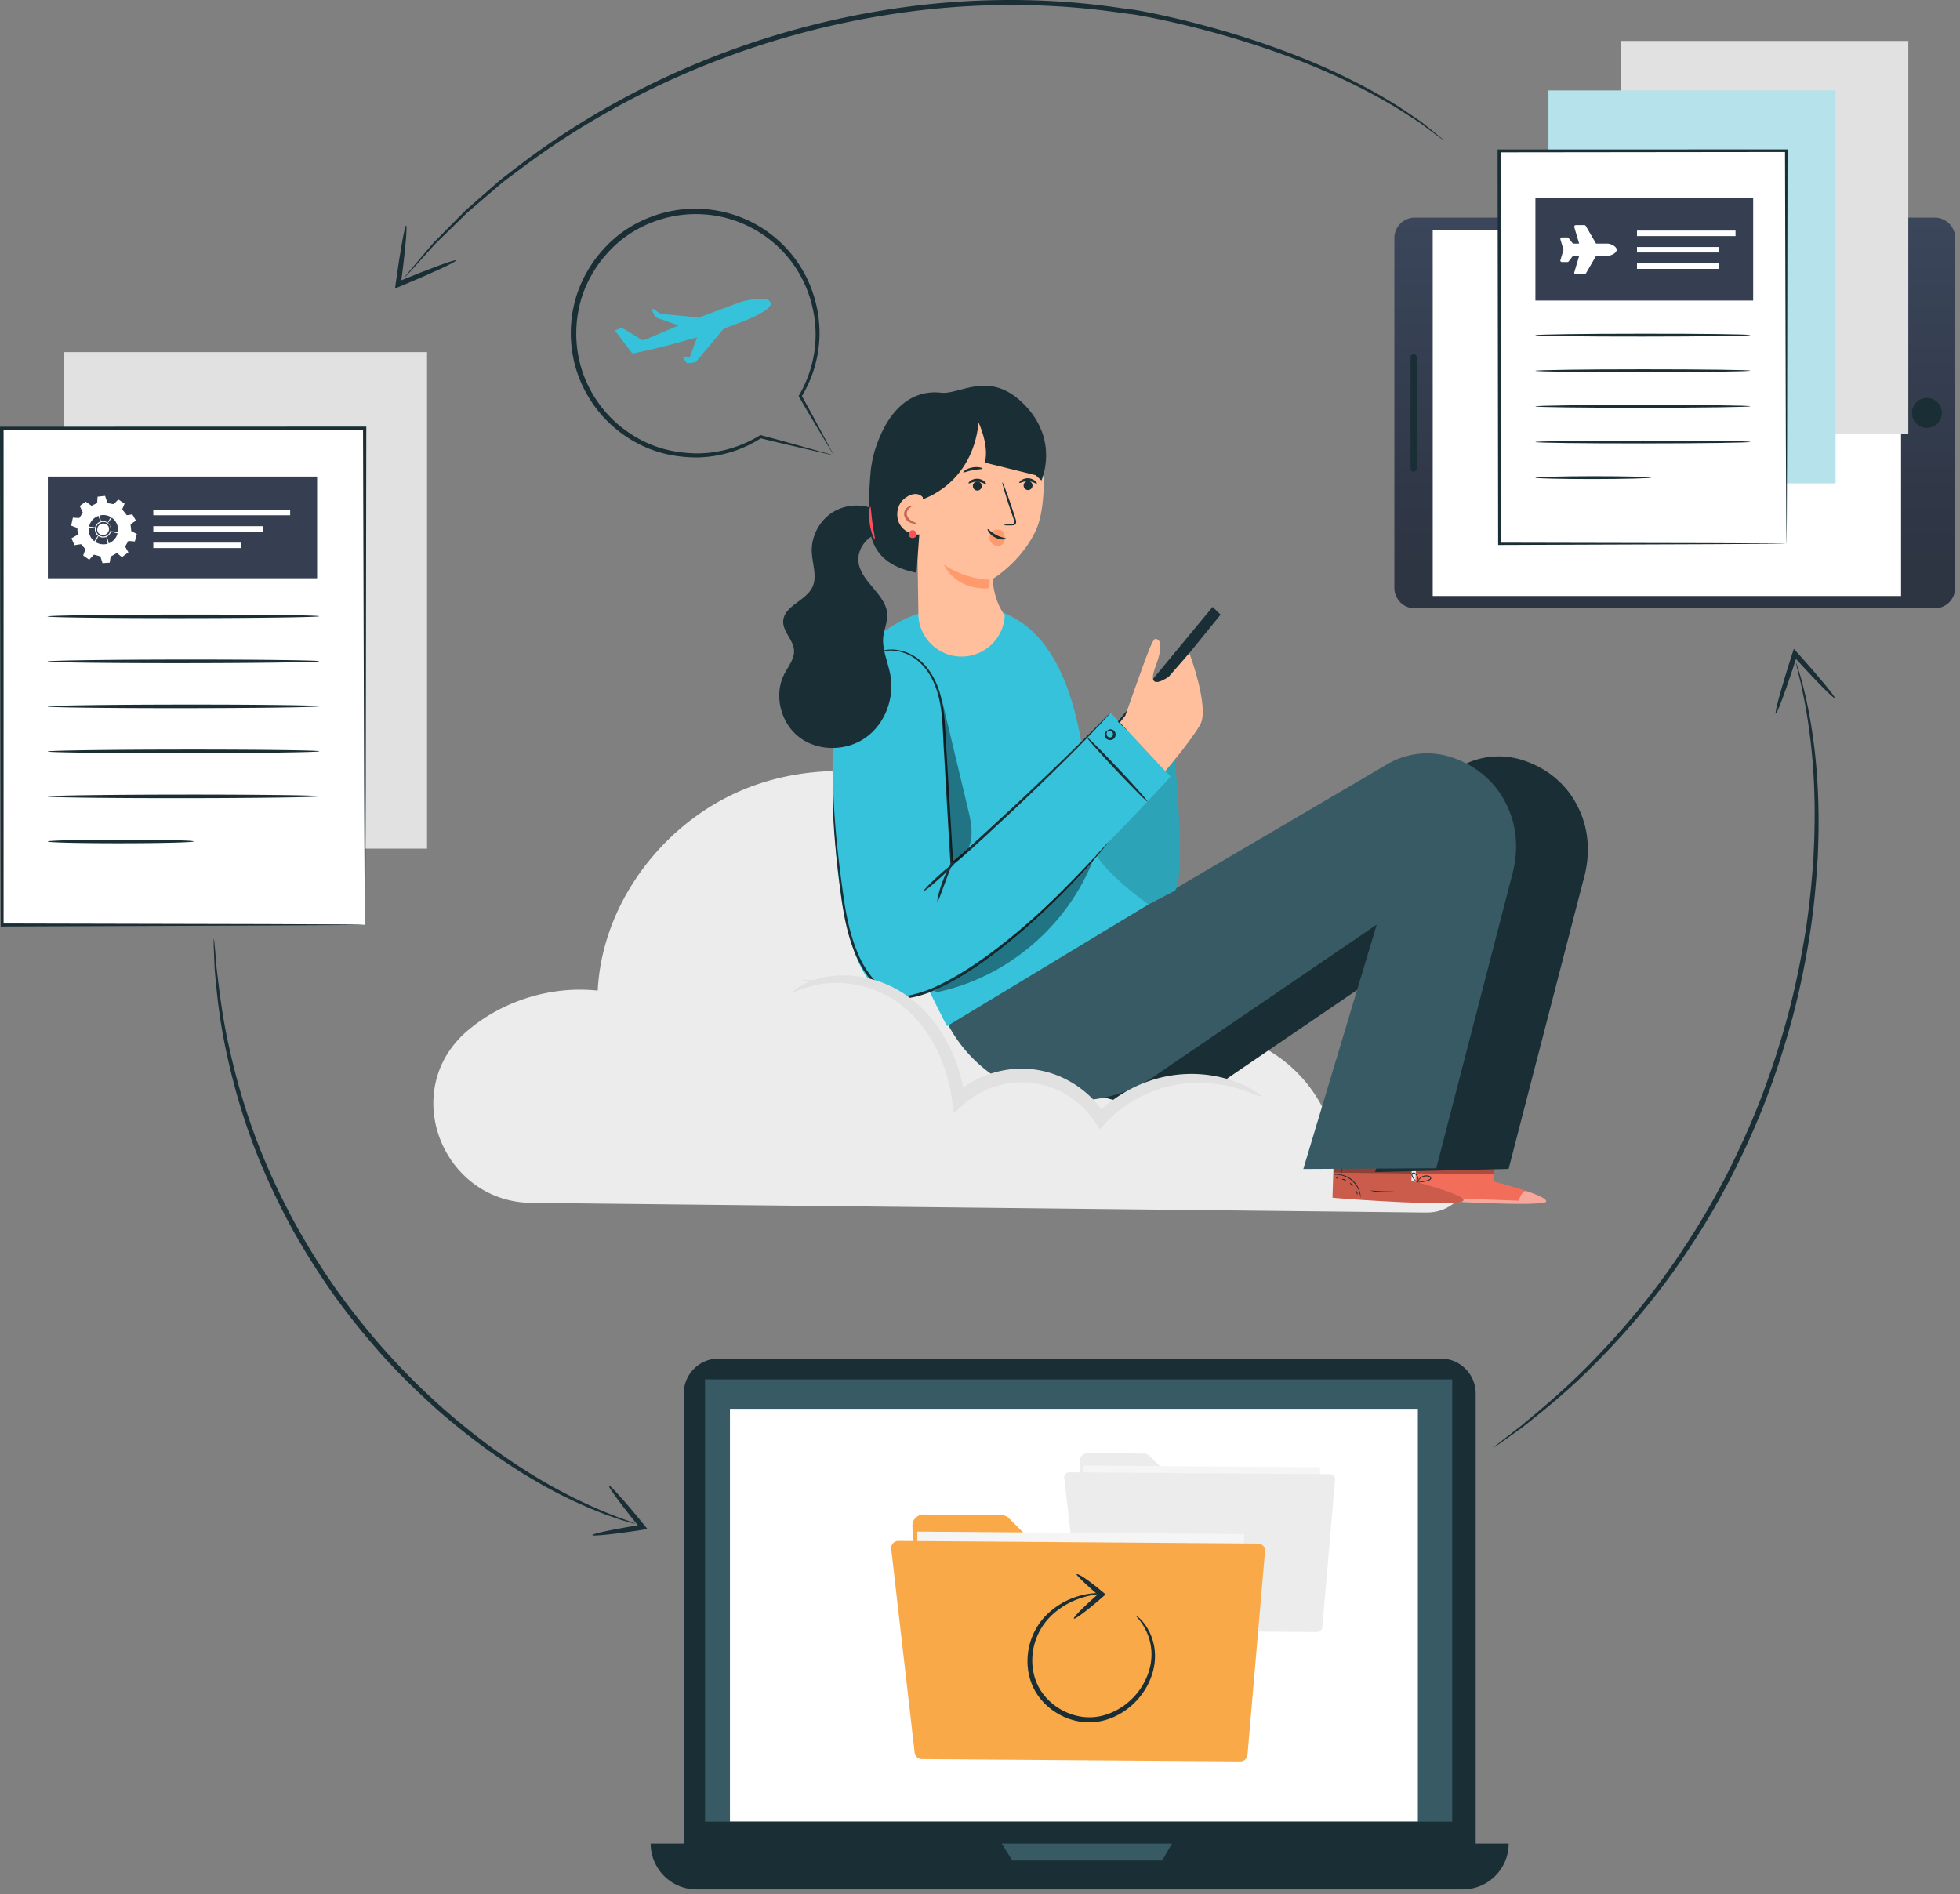 <svg width="358" height="346" viewBox="0 0 358 346" fill="none" xmlns="http://www.w3.org/2000/svg"><rect x="0" y="0" width="358" height="346" fill="#808080" stroke="none"/><path d="M78 64.32H11.72v90.695H78V64.32z" fill="#E1E1E1"/><path d="M66.646 78.248H.367v90.695h66.28V78.248z" fill="#fff"/><path fill="#363F51" d="M8.743 87.051h49.179v18.579H8.743z"/><path fill="#fff" d="M28 93.119h25v1H28zm0 3h20v1H28zm0 3h16v1H28zM24.834 95.1l-.654-1.136-1.02.15-.843-1.063.435-1.054-1.14-.759-.85.859-1.121-.197-.454-1.316-1.363.142-.077 1.151-1.017.516-1.074-.762-1.09.793.567 1.22-.647.978-1.178-.061L13 96.012l1.12.431.097 1.22-1.163.667.554 1.258 1.201-.188.797.92-.415 1.147 1.1.778.86-.932 1.193.324.37 1.232 1.324-.089.169-1.105 1.136-.654.931.743 1.178-.878-.593-1.036.582-1.04 1.193.09.366-1.352-1.024-.554-.135-1.232.993-.662zm-4.62 3.98a2.681 2.681 0 01-3.657-.989 2.681 2.681 0 01.99-3.657 2.681 2.681 0 013.657.989 2.675 2.675 0 01-.99 3.657z"/><path d="M20.067 95.978c-.015.008-.081-.1-.239-.25a1.407 1.407 0 00-.816-.377 1.34 1.34 0 00-1.317 1.99c.285.508.882.739 1.37.647a1.352 1.352 0 001.013-.782 1.41 1.41 0 00.085-.897c-.05-.212-.111-.323-.096-.331.008-.004.092.092.173.312a1.39 1.39 0 01-.03.97 1.485 1.485 0 01-1.11.909 1.51 1.51 0 01-1.574-.732 1.51 1.51 0 01.166-1.728 1.475 1.475 0 011.343-.501c.424.066.709.289.855.462.142.18.185.304.177.308z" fill="#fff"/><path d="M21.342 92.99c.046.03-.293.628-.755 1.332-.466.705-.878 1.251-.924 1.22-.046-.03.293-.627.758-1.332.462-.7.874-1.25.92-1.22zm1.32 4.692c-.02.054-.566-.111-1.248-.273-.677-.165-1.24-.273-1.232-.331.004-.054.585-.035 1.282.135.693.165 1.217.42 1.198.47zm-3.223.31c.05-.016.246.458.388 1.074.143.616.177 1.128.124 1.139-.054.008-.178-.485-.32-1.093-.139-.604-.246-1.1-.192-1.12zm-1.45-.162c.046.026-.166.469-.474.98-.308.513-.6.906-.647.879-.046-.027.166-.47.474-.982.312-.516.6-.909.647-.878zm-.206-4.571c.054-.016.235.42.404.978.17.554.266 1.02.216 1.035-.054.016-.235-.42-.404-.978-.173-.554-.27-1.02-.216-1.035zm-.301 3.154c-.004.054-.381.066-.843.02-.462-.043-.832-.124-.824-.181.004-.054.381-.066.843-.02.458.047.828.127.824.181zm2.314-.283a1.107 1.107 0 01-1.917 1.101 1.107 1.107 0 011.917-1.1z" fill="#fff"/><path d="M19.37 96.69c-.038.041-.253-.116-.553-.143-.3-.035-.543.069-.574.023-.039-.039.212-.262.597-.22.38.039.577.308.53.34z" fill="#fff"/><path d="M18.928 96.042c.046.034-.054.25-.1.527-.054.277-.035.512-.089.528-.05.019-.17-.235-.108-.562.058-.331.258-.528.297-.493z" fill="#fff"/><path d="M66.677 168.923s-.01-.159-.02-.447c0-.308-.01-.736-.02-1.282-.01-1.144-.02-2.804-.04-4.961-.02-4.345-.05-10.647-.09-18.63-.049-15.966-.119-38.593-.198-65.385l.298.298c-19.962.02-42.5.05-66.269.08h-.01l.328-.328v90.695l-.268-.268c20.052.039 36.584.079 48.126.109 5.766.03 10.29.05 13.39.06 1.532.01 2.705.02 3.53.03.815.009 1.243.029 1.243.029s-.388.02-1.173.03c-.806.01-1.969.02-3.48.03-3.092.02-7.595.04-13.331.079-11.592.04-28.184.1-48.295.179H.129v-.268C.09 143.513.05 112.158 0 78.278v-.328h.338c23.77-.01 46.317-.01 66.27-.02h.297v.298c-.04 26.862-.08 49.568-.099 65.573-.03 7.954-.05 14.237-.07 18.561-.01 2.127-.03 3.768-.03 4.901-.01.537-.01.945-.02 1.253 0 .278 0 .417-.01.407z" fill="#1A2E35"/><path d="M58.306 112.566c0 .179-11.114.338-24.813.348-13.71.01-24.814-.129-24.814-.308s11.104-.338 24.814-.348c13.709-.01 24.813.129 24.813.308zm.011 8.221c0 .179-11.114.338-24.814.348-13.709.01-24.813-.129-24.813-.308s11.104-.338 24.813-.348c13.7-.01 24.814.129 24.814.308zm.008 8.222c0 .179-11.114.338-24.813.348-13.71.01-24.814-.129-24.814-.308s11.105-.338 24.814-.348c13.699-.01 24.813.129 24.813.308zm0 8.222c0 .178-11.114.338-24.813.348-13.71.009-24.814-.13-24.814-.309s11.105-.338 24.814-.348c13.709-.01 24.813.13 24.813.309zm.011 8.221c0 .178-11.114.338-24.813.347-13.71.01-24.814-.129-24.814-.308s11.104-.338 24.814-.348c13.699-.01 24.813.13 24.813.309zm-22.944 8.241c0 .179-5.975.338-13.342.338-7.366.01-13.341-.139-13.341-.318s5.975-.338 13.341-.338c7.367-.01 13.341.139 13.341.318zm227.771 190.135h-131.9a6.379 6.379 0 01-6.377-6.377v-82.906a6.378 6.378 0 016.377-6.377h131.9a6.378 6.378 0 016.376 6.377v82.906a6.379 6.379 0 01-6.376 6.377z" fill="#1A2E35"/><path d="M267.183 345.119H127.215a8.37 8.37 0 01-8.369-8.369h156.715c0 4.622-3.747 8.369-8.378 8.369z" fill="#1A2E35"/><path d="M265.255 251.971H128.779v80.777h136.476v-80.777zm-82.297 84.779l1.947 3.093h27.363l1.801-3.093h-31.111z" fill="#375A64"/><path d="M258.978 257.347H133.327v75.365h125.651v-75.365z" fill="#fff"/><path d="M197.194 266.998l1.192 21.996a1.484 1.484 0 001.474 1.401l39.579.291a1.478 1.478 0 001.492-1.474l.127-17.12a1.48 1.48 0 00-1.483-1.492l-24.342-.018c-.391 0-.773-.154-1.046-.436l-4.203-4.194a1.513 1.513 0 00-1.037-.436l-10.261-.073a1.465 1.465 0 00-1.492 1.555z" fill="#ECECEC"/><path d="M241.095 268.02l-43.245-.317-.19 25.843 43.246.317.189-25.843z" fill="#F5F5F5"/><path d="M194.384 269.991l3.101 26.971a.948.948 0 00.946.846l42.145.309c.5 0 .919-.373.955-.873l2.32-26.926a.957.957 0 00-.946-1.037l-47.566-.345a.94.94 0 00-.955 1.055z" fill="#ECECEC"/><path d="M166.648 278.814l1.647 30.356a2.043 2.043 0 002.028 1.937l54.625.401a2.052 2.052 0 002.065-2.038l.173-23.633a2.048 2.048 0 00-2.047-2.065l-33.594-.027a2.046 2.046 0 01-1.446-.601l-5.795-5.794a2.022 2.022 0 00-1.437-.6l-14.163-.101a2.052 2.052 0 00-2.056 2.165z" fill="#FAA949"/><path d="M227.249 280.216l-59.692-.438-.261 35.668 59.692.437.261-35.667z" fill="#F5F5F5"/><path d="M162.782 282.935l4.285 37.223a1.308 1.308 0 001.3 1.165l58.173.427a1.305 1.305 0 001.319-1.2l3.202-37.169a1.315 1.315 0 00-1.301-1.428l-65.659-.482a1.315 1.315 0 00-1.319 1.464z" fill="#FAA949"/><path d="M207.464 295.097c.019-.018.21.1.537.382.328.282.764.737 1.237 1.41.919 1.319 1.974 3.648 1.674 6.641-.273 2.938-1.928 6.385-5.13 8.732-1.574 1.165-3.53 2.038-5.686 2.284-2.156.245-4.439-.21-6.449-1.283-2.02-1.064-3.684-2.693-4.703-4.603-1.019-1.91-1.383-4.039-1.246-6.004a12.052 12.052 0 011.619-5.294c.882-1.519 2.046-2.692 3.22-3.575 2.365-1.783 4.739-2.401 6.331-2.656.81-.109 1.437-.136 1.865-.136.427.018.646.036.646.072 0 .082-.892.091-2.447.428-1.528.355-3.784 1.055-5.986 2.82-1.091.873-2.156 2.01-2.947 3.438a11.436 11.436 0 00-1.437 4.958c-.1 1.819.245 3.775 1.191 5.513.937 1.728 2.466 3.229 4.33 4.211 1.856.992 3.948 1.41 5.904 1.201 1.965-.209 3.784-1.001 5.276-2.065 3.011-2.147 4.639-5.349 4.976-8.096.364-2.783-.528-5.03-1.319-6.367-.819-1.374-1.519-1.947-1.456-2.011z" fill="#1A2E35"/><path d="M196.63 287.593c.191-.346 2.384 1.191 4.894 3.302l.419.354-.419.364c-.1.082-.2.173-.309.273-2.629 2.283-4.894 3.975-5.067 3.784-.173-.2 1.82-2.21 4.439-4.493.11-.091.21-.182.31-.264v.718a87.071 87.071 0 01-3.102-2.783c-.764-.746-1.201-1.219-1.165-1.255z" fill="#1A2E35"/><path d="M260.465 221.488c8.634.096 11.278-11.815 3.363-15.236-.067-.029-.124-.058-.191-.086-6.411-2.693-14.134-2.013-19.989 1.753-1.802-7.685-7.455-14.373-14.729-17.44-7.282-3.066-16.002-2.424-22.767 1.658-1.562-16.233-9.794-31.929-22.97-41.55-13.166-9.611-31.2-12.61-46.417-6.746-15.207 5.865-26.783 20.833-27.588 37.113-8.528-.91-17.382 1.84-23.898 7.417a16.15 16.15 0 00-.614.556c-11.642 10.972-3.584 30.625 12.41 30.798l163.39 1.763z" fill="#ECECEC"/><path d="M147.689 179.153c-.69 0-1.246-.048-1.246-.096s.556-.096 1.246-.096 1.246.048 1.246.096-.566.096-1.246.096z" fill="#E1E1E1"/><path d="M272.856 215.825l.172-7.599-14.23-.412-.364 11.106.882.087c3.919.325 19.951 1.408 22.595.68 2.952-.786-9.055-3.862-9.055-3.862z" fill="#F26E5B"/><path opacity=".4" d="M278.721 217.541s4.197 1.341 3.65 2.022c-.546.68-16.788.211-23.936-.633l.028-.316 18.945.719s.479-1.783 1.313-1.792z" fill="#fff"/><path opacity=".3" d="M258.673 214.34l14.221.182.028-1.715-14.335.623.086.91z" fill="#000"/><path d="M257.801 215.681l.173-7.599-14.23-.412-.364 11.106.881.086c3.92.326 19.951 1.409 22.596.681 2.951-.796-9.056-3.862-9.056-3.862z" fill="#CB5C4C"/><path d="M258.723 215.931c0 .019.345.077.91.019.278-.029.613-.086.978-.182.182-.057.364-.096.565-.211a.48.48 0 00.23-.278c.038-.134-.029-.287-.125-.373-.862-.48-1.753-.01-2.089.431a1.68 1.68 0 00-.316.603c-.038.154-.038.25-.029.25.029.009.077-.355.441-.767a1.69 1.69 0 01.796-.489c.325-.086.785-.095 1.082.106.144.115.077.278-.086.373-.153.096-.354.144-.517.202a7.81 7.81 0 01-.949.22c-.546.077-.891.067-.891.096z" fill="#1A2E35"/><path d="M258.962 215.978c.009.01.153-.22.124-.632a1.554 1.554 0 00-.23-.671c-.153-.211-.354-.488-.747-.488-.211.019-.326.258-.297.412a.915.915 0 00.143.412c.135.23.278.421.412.565.278.287.499.402.508.383.02-.019-.182-.172-.421-.469a2.941 2.941 0 01-.364-.556c-.125-.201-.192-.546.038-.585.23-.019.46.221.594.403.134.201.211.422.24.604.057.383-.039.613 0 .622zm-15.372-1.408c0 .029.412-.029 1.045.067a4.495 4.495 0 012.261 1.016 4.574 4.574 0 011.371 2.07c.201.613.21 1.025.239 1.025.01 0 .019-.105.01-.287a4.018 4.018 0 00-.134-.777 4.479 4.479 0 00-1.38-2.165 4.483 4.483 0 00-2.358-1.006 3.487 3.487 0 00-.785 0c-.173.019-.269.047-.269.057zm1.651-5.874c-.048 0-.144 1.304-.211 2.923-.067 1.61-.086 2.923-.039 2.923.048 0 .144-1.304.211-2.923.067-1.61.086-2.923.039-2.923zm5.125 8.797c-.01.048.91.22 2.069.268 1.16.048 2.089-.057 2.089-.105 0-.048-.929-.019-2.079-.067-1.15-.048-2.07-.153-2.079-.096z" fill="#1A2E35"/><path d="M247.578 217.407c-.039.038.067.201.162.412.096.211.135.402.183.402.047 0 .076-.22-.029-.469-.096-.249-.288-.383-.316-.345zm-1.008-1.342c-.038.029.048.182.192.335.144.154.288.249.326.221.038-.029-.048-.182-.192-.336-.153-.153-.297-.249-.326-.22zm-1.494-.642c.01.047.201.047.403.134.21.076.354.191.393.163.038-.029-.077-.23-.336-.326-.249-.096-.469-.019-.46.029zm-1.053-.317c-.019.048.058.115.182.173.115.047.23.057.25.009.019-.048-.058-.115-.183-.172-.124-.048-.23-.048-.249-.01z" fill="#1A2E35"/><path opacity=".3" d="M243.621 214.187l14.221.182.028-1.715-14.335.632.086.901z" fill="#000"/><path d="M186.085 187.365l80.445-47.232a14.278 14.278 0 0111.652-1.265c4.983 1.629 9.065 5.213 10.934 10.694 1.217 3.584 1.159 7.474.115 11.106l-13.684 52.857-24.387.565 13.415-44.645-39.882 27.195c-13.003 9.401-31.306 5.002-38.608-9.275z" fill="#1A2E35"/><path d="M172.978 186.809l80.445-47.232a14.278 14.278 0 0111.652-1.265c4.983 1.629 9.065 5.213 10.934 10.694 1.217 3.584 1.159 7.475.115 11.106L262.335 213.4l-24.282.135 13.415-44.645-39.882 27.195c-12.994 9.391-31.306 4.992-38.608-9.276z" fill="#375A64"/><path d="M214.596 138.705s2.06 21.915 0 24.014l-4.839 2.491-10.838-7.349 15.677-19.156z" fill="#2DA3B8"/><path d="M178.882 110.869c3.066-.46-23.353-3.095-24.234 18.963-.882 21.982 18.331 57.61 18.331 57.61l36.787-22.231s-8.826-6.238-10.244-10.407c-1.351-3.977 1.121-41.492-20.64-43.935z" fill="#36C2DB"/><path d="M161.719 115.209c-1.121.278-9.544 7.877-9.649 23.046-.086 12.055.843 38.818 9.074 42.805 3.728 1.801 8.232 1.159 13.138-2.013 13.856-8.95 39.537-37.189 39.537-37.189l-10.981-11.7s-28.508 29.006-29.715 27.942c-1.831-1.61-1.553-16.664-3.115-30.357-1.092-9.736-1.322-14.268-8.289-12.534z" fill="#36C2DB"/><path d="M202.453 153.856c.009.01-.038.067-.134.192-.115.143-.259.326-.432.536-.383.47-.958 1.169-1.724 2.041a141.074 141.074 0 01-6.708 7.178c-2.951 2.913-6.564 6.286-10.905 9.659-2.166 1.677-4.513 3.363-7.081 4.906-2.568 1.514-5.328 3.028-8.471 3.756-.786.163-1.591.288-2.405.23-.403-.028-.815-.076-1.208-.22-.402-.105-.728-.335-1.092-.489-1.399-.738-2.578-1.792-3.517-2.98-1.907-2.376-2.951-5.155-3.728-7.79-.747-2.655-1.169-5.242-1.475-7.657a209.12 209.12 0 01-.805-6.736c-.422-4.13-.604-7.475-.661-9.794a70.331 70.331 0 01-.029-2.673c.01-.278.01-.508.01-.69.009-.153.009-.24.019-.24.009 0 .019.077.028.24.01.182.02.412.039.69.029.652.076 1.543.124 2.664.115 2.309.355 5.654.824 9.764.23 2.061.527 4.303.863 6.718.326 2.414.757 4.973 1.504 7.589.776 2.597 1.821 5.318 3.661 7.608 1.792 2.214 4.619 4.274 7.742 3.278 3.038-.709 5.779-2.195 8.328-3.69 2.539-1.533 4.887-3.191 7.052-4.858 4.331-3.325 7.973-6.669 10.943-9.544a172.456 172.456 0 006.804-7.053c.757-.833 1.351-1.495 1.792-1.974.191-.201.345-.373.469-.508a.936.936 0 01.173-.153z" fill="#1A2E35"/><path d="M202.846 130.157c.01.01-.163.221-.517.613-.355.393-.862.978-1.552 1.706a252.852 252.852 0 01-5.951 6.104 494.459 494.459 0 01-9.151 8.864 3700.281 3700.281 0 01-5.539 5.165c-1.955 1.773-3.929 3.641-6.142 5.433l-.365.297-.028-.489c-.067-1.063-.125-2.204-.201-3.344-.345-5.989-.671-11.7-.968-16.894-.173-2.597-.202-5.069-.46-7.349-.259-2.281-.786-4.38-1.668-6.114-.862-1.744-2.06-3.095-3.325-3.958a8.016 8.016 0 00-3.67-1.332 6.983 6.983 0 00-2.482.211c-.555.154-.824.297-.833.269 0 0 .249-.183.805-.374.546-.192 1.408-.383 2.529-.307a8.266 8.266 0 013.814 1.294c1.332.872 2.578 2.252 3.488 4.034.93 1.773 1.485 3.91 1.763 6.219.278 2.309.326 4.791.508 7.379.307 5.193.652 10.904 1.006 16.893.067 1.15.135 2.281.192 3.345l-.393-.192c2.156-1.734 4.169-3.622 6.114-5.385 1.926-1.783 3.785-3.508 5.558-5.137a677.198 677.198 0 009.218-8.777 529.219 529.219 0 006.056-5.989c.68-.69 1.217-1.236 1.619-1.639.365-.364.566-.555.575-.546z" fill="#1A2E35"/><path d="M209.591 146.42c-.048.048-.718-.565-1.744-1.6a223.343 223.343 0 01-3.967-4.101 204.466 204.466 0 01-3.861-4.207c-.968-1.093-1.543-1.792-1.495-1.84.048-.048.718.565 1.753 1.6a220.635 220.635 0 017.829 8.308c.978 1.093 1.533 1.792 1.485 1.84zm-38.347 18.225c-.134-.029.192-1.686.92-3.622.729-1.945 1.572-3.402 1.687-3.344.124.057-.508 1.6-1.217 3.516-.719 1.917-1.255 3.488-1.39 3.45z" fill="#1A2E35"/><path d="M168.772 162.718c-.096-.105 1.064-1.313 2.587-2.702 1.524-1.39 2.837-2.434 2.933-2.329.095.106-1.064 1.313-2.597 2.703-1.524 1.379-2.827 2.424-2.923 2.328zm33.479-29.186c.048.058-.153.269-.115.642a.57.57 0 00.307.46c.182.096.47.096.642-.048.173-.134.24-.412.192-.613a.567.567 0 00-.374-.402c-.355-.135-.604.019-.642-.039-.058-.028.172-.373.728-.297.259.029.604.24.728.613.115.355.048.834-.325 1.131a1.044 1.044 0 01-1.179.048.907.907 0 01-.431-.853c.067-.565.46-.709.469-.642z" fill="#1A2E35"/><path opacity=".4" d="M170.89 181.29c12.946-2.597 24.263-12.218 28.911-24.579-8.73 9.132-17.699 18.437-28.968 24.157m1.274-52.751c1.552 6.506 3.114 13.003 4.666 19.51.451 1.887.901 3.833.585 5.739-.316 1.907-1.62 3.795-3.517 4.188l-1.897-29.255" fill="#000"/><path d="M160.243 93.256c-2.539-1.332-5.788-1.198-8.203.345-2.414 1.543-3.909 4.437-3.766 7.302.106 2.156 1.045 4.446.096 6.391-1.236 2.511-5.213 3.393-5.318 6.191-.067 1.897 1.84 3.373 1.984 5.26.115 1.601-1.045 2.961-1.783 4.38-1.983 3.842-.661 9.007 2.798 11.594 3.46 2.597 8.615 2.501 12.122-.019 3.507-2.52 5.242-7.206 4.446-11.46-.44-2.367-1.581-4.686-1.274-7.072.163-1.256.728-2.463.728-3.728-.019-3.68-4.551-5.874-5.232-9.496-.575-3.028 2.425-6.162 5.472-5.72" fill="#1A2E35"/><path d="M183.527 112.392c-2.192-2.955-2.192-6.642-2.192-6.642s5.267-3.16 7.9-8.954c2.634-5.793.827-18.537.827-18.537l-11.7-5.615-11.049 10.32.441 29.61a7.9 7.9 0 0015.773-.182z" fill="#FFBF9D"/><path d="M179.318 88.761a.816.816 0 01-.795.844.815.815 0 01-.824-.815.816.816 0 01.795-.843c.45-.01.814.355.824.814z" fill="#1A2E35"/><path d="M180.105 88.426c-.105.106-.709-.402-1.581-.431-.872-.048-1.514.412-1.61.287-.048-.047.058-.249.345-.46a2.144 2.144 0 011.294-.373c.546.029.996.259 1.255.489.259.23.345.44.297.488zm3.268 7.485c0-.057.537-.134 1.418-.22.221-.02.431-.058.47-.211.057-.173-.039-.431-.134-.71l-.633-1.839c-.872-2.616-1.504-4.772-1.399-4.8.096-.04.882 2.06 1.754 4.675l.603 1.85c.077.278.221.584.106.939a.583.583 0 01-.374.335c-.144.039-.268.039-.383.039-.882.019-1.428 0-1.428-.058z" fill="#1A2E35"/><path d="M180.794 105.867s-4.254.125-8.413-2.75c0 0 1.974 4.724 8.308 4.35l.105-1.6z" fill="#FF9A6C"/><path d="M158.79 89.583c-.019 5.616-1.629 12.985 8.605 15.045l.997-13.387s9.151-2.645 10.349-13.99l.057.057c.633 1.466 1.763 4.629 1.083 7.197l9.276 2.29 1.064.977s3.305-7.244-3.067-13.808-11.825-1.811-15.236-2.223c-2.079-.25-8.432-.441-11.949 9.985-.594 1.773-.92 3.632-1.035 5.5l-.144 2.357z" fill="#1A2E35"/><path d="M168.548 90.831c-1.178-1.293-3.018-.182-3.708.575-1.083 1.179-1.265 3.086-.441 4.447.824 1.37 2.607 2.079 4.149 1.667" fill="#FFBF9D"/><path d="M167.38 95.584c0 .067-.298.125-.758.01-.44-.106-1.13-.45-1.399-1.227a1.455 1.455 0 01.048-1.102c.144-.316.374-.527.575-.661.422-.259.738-.23.748-.172.019.076-.24.172-.537.45-.297.268-.565.766-.364 1.322.182.546.68.872 1.044 1.054.374.192.643.25.643.326z" fill="#C86750"/><path d="M166.526 96.859c-.469.115-.709.757-.431 1.15.288.392.978.364 1.227-.048.249-.412-.039-1.035-.518-1.112m-7.03 1.621c-.125.047-.69-1.208-.92-2.885-.24-1.677-.029-3.038.105-3.028.144.01.163 1.341.393 2.96.211 1.62.556 2.914.422 2.952z" fill="#FF4F5B"/><path d="M204.159 131.806l17.325-20.938 1.466 1.399-17.133 21.101-1.658-1.562z" fill="#1A2E35"/><path d="M205.538 130.724s2.722-7.743 3.345-9.401c.613-1.648 1.657-4.523 2.069-4.599.422-.067 1.955.124.096 5.059-1.868 4.935 2.425 1.83 2.425 1.83l3.766-4.312s3.775 10.062 1.954 13.128c-1.964 3.306-6.362 8.423-6.362 8.423l-8.289-8.883.996-1.245z" fill="#FFBF9D"/><path d="M182.159 96.697a1.524 1.524 0 00-1.255.833 1.51 1.51 0 001.446 2.175 1.28 1.28 0 00.834-.364c.364-.383.393-.977.288-1.504-.067-.307-.173-.623-.393-.843-.221-.22-.585-.336-.863-.202" fill="#FF9A6C"/><path d="M183.806 98.411c.029.125-.977.326-2.041-.23-1.063-.546-1.485-1.475-1.37-1.533.125-.077.661.613 1.6 1.083.92.498 1.802.536 1.811.68zm4.781-9.736a.817.817 0 01-.796.844.816.816 0 01-.824-.815.817.817 0 01.796-.843.81.81 0 01.824.814z" fill="#1A2E35"/><path d="M189.373 88.34c-.106.106-.709-.402-1.581-.43-.872-.049-1.515.411-1.61.287-.048-.048.057-.25.345-.46a2.14 2.14 0 011.293-.374 2.11 2.11 0 011.256.489c.258.23.345.44.297.489zm-9.917-2.74c-.029.144-.824.096-1.763.278-.939.172-1.667.517-1.744.393-.077-.106.594-.69 1.648-.882 1.045-.21 1.897.086 1.859.211z" fill="#1A2E35"/><path d="M230.366 200.272c-4.599-2.702-10.119-3.804-15.399-3.057a23.996 23.996 0 00-13.942 7.206c-2.645-4.206-7.206-7.158-12.132-7.829-4.925-.67-10.109.949-13.779 4.303-.939-7.072-4.303-14.019-10.052-18.235-5.75-4.217-14.019-5.223-20.123-1.524l-8.625 21.656 30.894 12.525 40.879 2.989 22.279-18.034z" fill="#ECECEC"/><path d="M144.92 181.146c-.067-.096.805-.92 2.808-1.773 1.974-.834 5.194-1.581 9.142-.996 1.964.287 4.091.91 6.219 1.964 2.117 1.073 4.206 2.616 6.036 4.59 3.69 3.938 6.315 9.554 7.187 15.811l-2.041-.747c2.434-2.233 5.596-3.843 9.037-4.475 3.785-.738 7.723-.144 10.981 1.437a18.348 18.348 0 017.704 6.861l-1.811-.182a24.825 24.825 0 0111.528-6.717 23.706 23.706 0 0110.387-.326c2.856.556 4.974 1.504 6.334 2.252 1.361.766 1.993 1.322 1.936 1.418-.067.124-.834-.22-2.242-.748-1.419-.517-3.517-1.217-6.239-1.552-2.711-.326-6.075-.268-9.649.805-3.555 1.064-7.321 3.162-10.368 6.439l-.997 1.074-.814-1.256a16.235 16.235 0 00-6.794-5.864 15.52 15.52 0 00-9.487-1.198c-2.98.546-5.73 1.936-7.838 3.833l-1.744 1.572-.297-2.319c-.757-5.798-3.096-11.011-6.344-14.69-1.619-1.85-3.45-3.306-5.328-4.351a20.433 20.433 0 00-5.606-2.069c-3.612-.738-6.631-.307-8.585.239-1.994.565-3.019 1.131-3.115.968z" fill="#E1E1E1"/><path d="M152.317 83.195c.019.02-.268-.047-.843-.181-.614-.144-1.476-.346-2.588-.604-2.28-.527-5.711-1.303-10.042-2.367l.22-.038a22.405 22.405 0 01-11.681 3.555c-2.328 0-4.8-.278-7.263-1.045-2.463-.757-4.887-2.022-7.091-3.737-4.408-3.392-7.848-8.854-8.596-15.14a22.91 22.91 0 01.844-9.554 23.011 23.011 0 014.992-8.615c4.724-5.28 11.825-7.77 18.274-7.292a22.685 22.685 0 019.055 2.55 22.555 22.555 0 016.861 5.567c3.689 4.417 5.213 9.783 5.232 14.46a22.397 22.397 0 01-3.296 11.719v-.269c1.964 3.546 3.45 6.344 4.437 8.194.479.9.852 1.6 1.121 2.098.268.489.383.719.364.7a13.32 13.32 0 01-.47-.767c-.297-.498-.718-1.207-1.265-2.118-1.102-1.84-2.692-4.465-4.637-7.829l-.077-.134.077-.134c1.705-2.913 3.095-6.861 3.028-11.441-.077-4.533-1.591-9.688-5.165-13.905-3.508-4.216-9.075-7.35-15.313-7.713-6.181-.432-12.956 1.954-17.478 7.004a22.015 22.015 0 00-4.782 8.232 22.21 22.21 0 00-.824 9.141c.69 6.018 3.957 11.27 8.174 14.566 2.108 1.657 4.427 2.894 6.794 3.65 2.366.758 4.743 1.045 7.004 1.074 4.533-.029 8.462-1.476 11.394-3.287l.105-.067.115.029c4.14 1.092 7.417 2.031 9.726 2.673 1.141.316 2.032.566 2.655.738.594.182.92.278.939.287z" fill="#1A2E35"/><path d="M140.619 55.076c-.219-.285-.523-.38-.865-.38-.551 0-2.471-.247-4.685.551-.989.361-1.977.742-2.956 1.103-.76.275-1.511.55-2.271.836-.931.352-1.853.703-2.775 1.055-.779.294-1.568.57-2.338.884-1.093.446-2.167.912-3.25 1.378-.989.418-1.977.836-2.956 1.273l-.912.323a.589.589 0 01-.504-.057c-.655-.428-2.499-1.615-3.421-2.081-.076-.038-.181-.067-.247-.038-.371.133-.732.276-1.102.418.038.076.057.133.095.18a1230.93 1230.93 0 002.965 3.916c.057.067.19.133.275.114.675-.133 1.34-.285 2.005-.437 1.198-.276 2.386-.542 3.583-.836.96-.238 1.92-.514 2.88-.77l2.357-.656c.247-.066.494-.123.826-.209a768.41 768.41 0 01-1.406 3.763c-.39-.351-.751-.237-1.178-.114.237.352.446.666.674.97.029.038.105.066.162.057.285-.01 1.397-.029 1.615-.295a828.044 828.044 0 014.41-5.274c.276-.323.494-.703.95-.856 1.065-.37 2.12-.788 3.174-1.188a22.234 22.234 0 003.308-1.54c.551-.313 1.102-.636 1.511-1.14.285-.342.313-.646.076-.95z" fill="#36C2DB"/><path d="M119.902 58.022c.532.19 1.074.371 1.606.561.666.238 1.331.475 1.996.722.333.124.656.2 1.007.01.314-.171.666-.295.998-.428.694-.275 1.388-.541 2.12-.827-.191-.038-.333-.085-.485-.104a363.238 363.238 0 00-3.193-.323c-.922-.086-1.853-.152-2.775-.247-.238-.029-.504-.076-.713-.19a4.355 4.355 0 01-.836-.609c-.19-.17-.352-.17-.599-.057.209.447.399.884.618 1.302a.569.569 0 00.256.19z" fill="#36C2DB"/><path d="M116.063 278.344c-.009.027-.482-.091-1.383-.346-.445-.127-1-.282-1.655-.491l-2.22-.782c-3.311-1.237-8.05-3.266-13.508-6.504-2.738-1.601-5.64-3.512-8.67-5.686-2.992-2.21-6.13-4.675-9.25-7.468-3.111-2.802-6.268-5.876-9.333-9.26a134.35 134.35 0 01-8.87-10.98c-2.82-3.93-5.321-7.95-7.568-11.916-2.192-4.003-4.12-7.96-5.74-11.826-3.275-7.723-5.285-15.037-6.586-21.231-1.337-6.204-1.755-11.326-2.074-14.837a1192.36 1192.36 0 01-.164-4.066c-.027-.928-.027-1.419.01-1.419.036 0 .09.482.182 1.41.081.955.19 2.31.345 4.048.437 3.502.955 8.587 2.365 14.727 1.374 6.14 3.448 13.381 6.74 21.032 1.63 3.829 3.558 7.75 5.75 11.716 2.238 3.939 4.721 7.914 7.523 11.816a137.553 137.553 0 008.796 10.907 133.787 133.787 0 009.224 9.233c3.084 2.793 6.177 5.258 9.133 7.487 2.984 2.183 5.85 4.111 8.542 5.74a93.331 93.331 0 0013.29 6.731c.818.318 1.546.61 2.183.855.637.228 1.173.419 1.619.573.873.328 1.328.51 1.319.537z" fill="#1A2E35"/><path d="M108.195 280.409c-.037-.255 4.02-1.101 9.114-1.911l-.291.764c-.045-.063-.1-.127-.154-.191-3.33-4.102-5.859-7.55-5.658-7.713.2-.164 3.065 3.02 6.385 7.122.055.064.109.137.155.191l.518.637-.809.127c-5.094.792-9.224 1.228-9.26.974zm219.882-159.272c.018-.009.073.127.154.391.091.282.219.673.373 1.174.155.518.364 1.164.564 1.928.191.773.41 1.665.646 2.665.901 4.021 1.92 9.943 2.229 17.32.173 3.693.164 7.741-.036 12.071-.255 4.33-.655 8.96-1.401 13.791-.755 4.821-1.747 9.86-3.093 15a156.993 156.993 0 01-5.058 15.646c-2.037 5.258-4.366 10.252-6.813 14.973-1.283 2.329-2.502 4.639-3.857 6.813-1.283 2.211-2.684 4.294-4.03 6.332-5.449 8.114-11.298 14.745-16.51 19.966-5.194 5.258-9.925 8.933-13.145 11.499-1.664 1.191-2.956 2.119-3.857 2.765-.436.3-.773.528-1.018.7-.237.155-.355.228-.364.21-.009-.01.091-.11.309-.292.236-.191.555-.445.964-.773.873-.673 2.129-1.655 3.748-2.902 3.147-2.647 7.787-6.385 12.899-11.68 5.121-5.257 10.888-11.889 16.255-19.976 1.329-2.028 2.711-4.102 3.976-6.304 1.337-2.155 2.538-4.457 3.811-6.776 2.42-4.694 4.721-9.661 6.75-14.882a159.732 159.732 0 005.048-15.546c1.347-5.104 2.356-10.107 3.13-14.901.764-4.794 1.191-9.387 1.482-13.699.228-4.312.282-8.333.155-12.008-.227-7.34-1.137-13.244-1.929-17.274-.209-1.001-.4-1.892-.563-2.674-.192-.764-.346-1.41-.483-1.947-.118-.509-.209-.91-.282-1.201-.054-.264-.072-.409-.054-.409z" fill="#1A2E35"/><path d="M335.108 127.495c-.191.173-3.574-3.274-7.613-7.732l.8-.173c-.027.091-.054.182-.091.282-1.883 5.859-3.611 10.543-3.857 10.462-.245-.082 1.074-4.894 2.957-10.753.027-.091.063-.191.091-.282l.254-.782.555.61c4.012 4.475 7.096 8.196 6.904 8.368zM263.591 25.532c-.009.01-.164-.09-.455-.291-.3-.218-.727-.528-1.282-.937a360.35 360.35 0 01-2.065-1.546c-.819-.61-1.838-1.21-2.938-1.938-4.44-2.884-11.207-6.54-20.049-9.952a168.64 168.64 0 00-14.709-4.812 167.865 167.865 0 00-8.369-2.092 127.19 127.19 0 00-4.412-.919 61.508 61.508 0 00-2.256-.4c-.764-.09-1.537-.19-2.311-.291-12.371-1.828-26.252-2.02-40.543.046a153.017 153.017 0 00-39.042 11.034c-11.498 4.957-21.177 10.87-28.8 16.464-.946.71-1.874 1.401-2.775 2.074-.9.674-1.792 1.31-2.583 2.029-1.62 1.383-3.147 2.693-4.576 3.912-.354.309-.71.609-1.055.9-.327.318-.646.628-.955.937-.628.61-1.228 1.2-1.801 1.765-1.155 1.128-2.21 2.146-3.156 3.074a1961.237 1961.237 0 00-4.085 4.54l-1.082 1.164c-.246.264-.382.391-.392.373-.009-.01.091-.155.319-.437.236-.29.573-.7 1.01-1.228l3.957-4.666c.936-.946 1.973-1.992 3.11-3.148.574-.573 1.165-1.173 1.783-1.792.31-.309.628-.627.947-.955.345-.3.69-.61 1.046-.919 1.419-1.246 2.938-2.574 4.548-3.984.791-.728 1.683-1.373 2.574-2.065.9-.691 1.82-1.392 2.766-2.11 7.613-5.695 17.31-11.69 28.845-16.72a152.387 152.387 0 0139.261-11.17c14.381-2.074 28.363-1.856 40.798.027l2.328.3c.774.127 1.529.264 2.284.419a120 120 0 014.439.946c2.911.655 5.703 1.391 8.396 2.146a160.537 160.537 0 0114.746 4.949c8.85 3.511 15.609 7.277 20.003 10.27 1.091.764 2.092 1.383 2.902 2.02.791.636 1.473 1.182 2.019 1.619.528.436.937.773 1.228 1.01.255.218.391.336.382.354z" fill="#1A2E35"/><path d="M74.183 41.187c.254.037-.182 4.849-.974 10.816l-.655-.5c.082-.037.173-.073.273-.11 5.686-2.355 10.37-4.066 10.47-3.83.1.246-4.42 2.348-10.106 4.704l-.273.109-.764.318.11-.818c.818-5.968 1.664-10.725 1.919-10.689z" fill="#1A2E35"/><path d="M357.114 43.477v63.914a3.727 3.727 0 01-3.729 3.728h-94.971a3.727 3.727 0 01-3.728-3.728V43.477a3.727 3.727 0 013.728-3.729h94.971a3.727 3.727 0 013.729 3.729z" fill="url(#paint0_linear)"/><path d="M261.691 41.989v66.878h85.543V41.989h-85.543z" fill="#fff"/><path d="M354.488 76.46a2.733 2.733 0 10-5.056-2.078 2.733 2.733 0 005.056 2.078zm-95.722-11.213V85.61a.562.562 0 11-1.126 0V65.247a.562.562 0 111.126 0z" fill="#1A2E35"/><path d="M348.561 7.484h-52.445v71.774h52.445V7.484z" fill="#E1E1E1"/><path d="M335.272 16.52h-52.445v71.773h52.445V16.52z" fill="#B6E2EB"/><path d="M326.262 27.547h-52.446V99.32h52.446V27.547z" fill="#fff"/><path fill="#363F51" d="M280.445 36.119h39.777v18.784h-39.777z"/><path d="M291.522 44.494h2.051c.624 0 1.712.51 1.712 1.125 0 .633-1.088 1.125-1.712 1.125h-2.051l-1.873 3.235a.287.287 0 01-.25.14h-1.57a.29.29 0 01-.285-.351l.892-3.024h-1.142l-.785 1.02a.255.255 0 01-.214.105h-.999c-.196 0-.339-.158-.285-.334l.571-1.916-.571-1.898c-.054-.176.089-.352.285-.352h.999c.089 0 .161.053.214.123l.785 1.002h1.142l-.892-3.005c-.036-.176.089-.37.285-.37h1.57c.089 0 .214.07.25.159l1.873 3.216zM299 42.119h18v1h-18zm0 3h15v1h-15zm0 3h15v1h-15z" fill="#fff"/><path d="M326.308 99.3s-.01-.12-.01-.352c0-.241-.01-.583-.01-1.015-.01-.905-.02-2.221-.03-3.92-.021-3.437-.041-8.433-.071-14.745-.04-12.634-.09-30.544-.151-51.742l.242.242c-15.79.02-33.631.04-52.446.06h-.01l.261-.261V99.34l-.211-.211c15.861.03 28.947.06 38.083.08 4.563.02 8.141.04 10.594.05 1.216.01 2.141.02 2.794.02.633 0 .965.02.965.02s-.312.02-.925.02c-.643.01-1.558.01-2.754.031-2.442.01-6.01.04-10.553.06-9.167.03-22.303.08-38.224.141h-.211v-.211c-.03-20.142-.06-44.968-.1-71.773v-.262h.271c18.815 0 36.646-.01 52.446-.01h.241v.241c-.03 21.258-.061 39.219-.081 51.893-.02 6.292-.04 11.267-.05 14.684-.01 1.679-.02 2.976-.03 3.88-.01.422-.01.754-.01.985-.01.211-.01.322-.02.322z" fill="#1A2E35"/><path d="M319.694 61.207c0 .14-8.794.271-19.639.271-10.845.01-19.64-.1-19.64-.25 0-.142 8.795-.272 19.64-.272 10.845-.01 19.639.1 19.639.251zm.009 6.503c0 .14-8.795.27-19.64.27-10.845.01-19.639-.1-19.639-.25 0-.141 8.794-.272 19.639-.272 10.845 0 19.64.11 19.64.252zm0 6.503c0 .14-8.795.271-19.64.271-10.845.01-19.639-.1-19.639-.251 0-.14 8.794-.272 19.639-.272 10.845 0 19.64.111 19.64.252zm.011 6.512c0 .141-8.795.272-19.64.272-10.845.01-19.639-.1-19.639-.252 0-.14 8.794-.271 19.639-.271 10.845-.01 19.64.1 19.64.251zm-18.162 6.514c0 .14-4.723.26-10.553.271-5.83 0-10.553-.11-10.553-.251 0-.141 4.723-.262 10.553-.272 5.83 0 10.553.11 10.553.252z" fill="#1A2E35"/><defs><linearGradient id="paint0_linear" x1="305.9" y1="39.748" x2="305.9" y2="104.492" gradientUnits="userSpaceOnUse"><stop stop-color="#3B465B"/><stop offset="1" stop-color="#2D3442"/></linearGradient></defs></svg>
